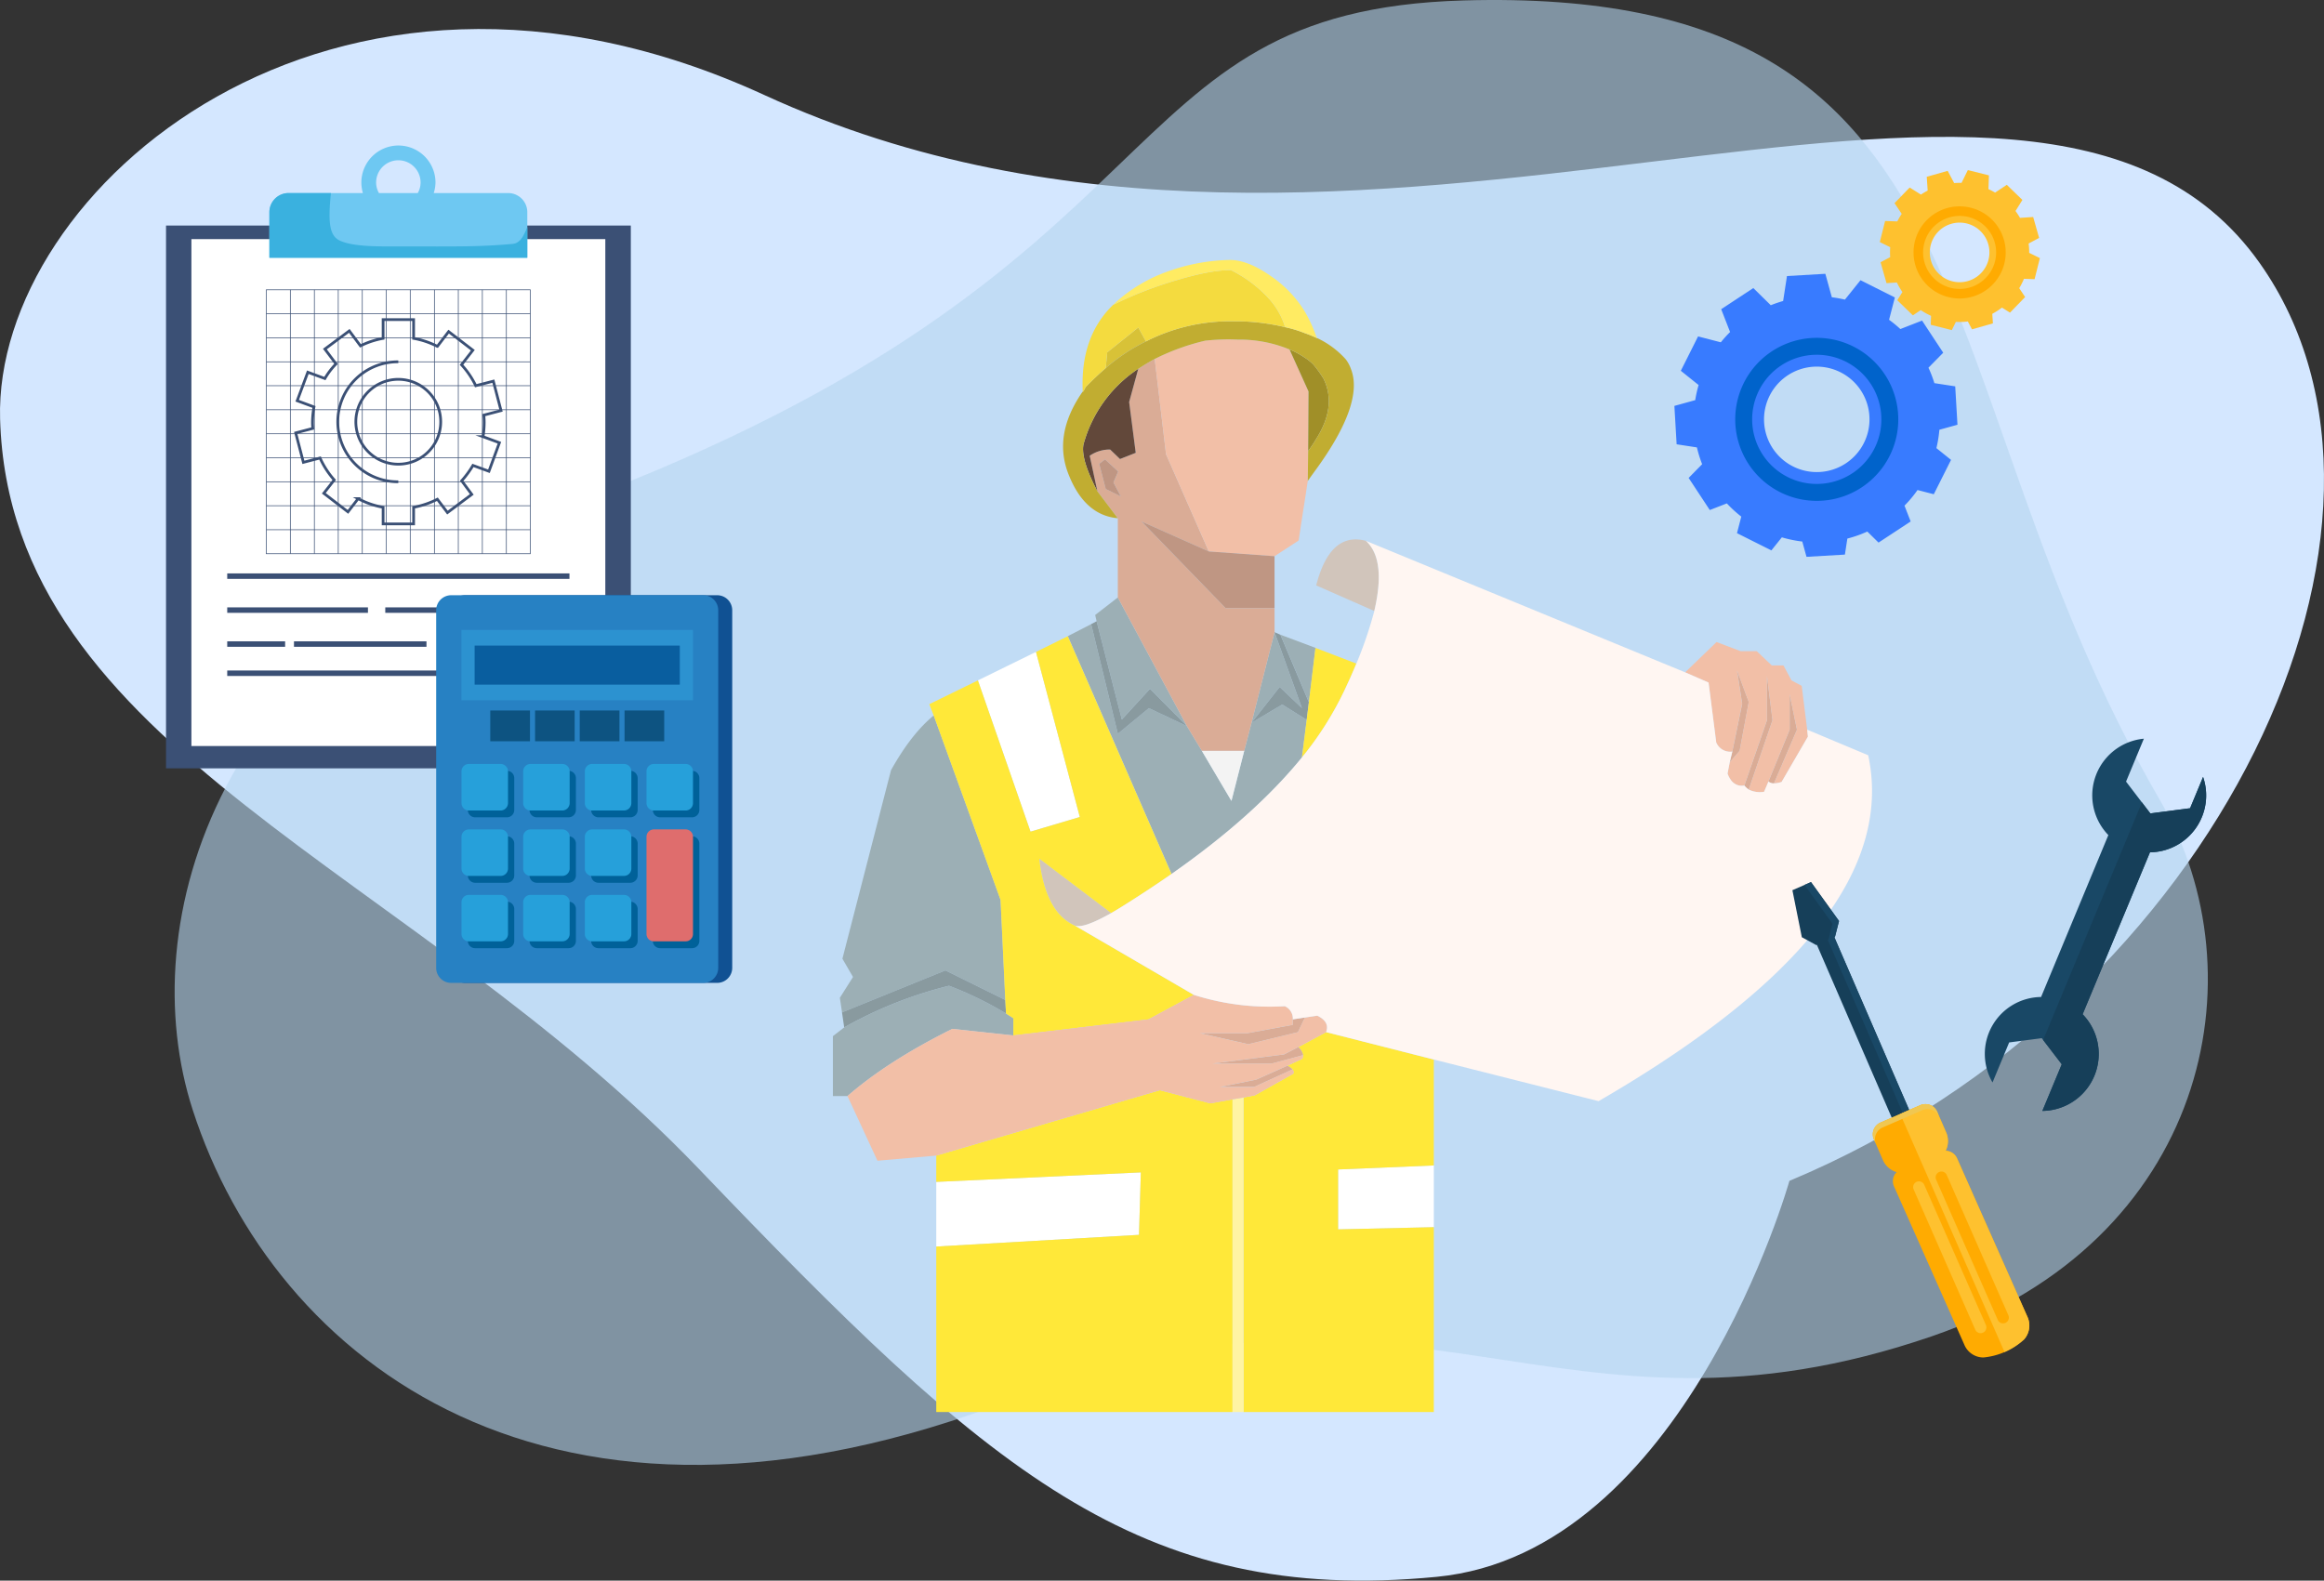 <svg xmlns="http://www.w3.org/2000/svg" width="540" height="367.324" viewBox="0 0 540 367.324">
  <rect x="0" y="0" width="540" height="367.324" fill="#333333" stroke="none"/>
  <g id="グループ_344" data-name="グループ 344" transform="translate(-972.804 -3477.168)">
    <g id="グループ_319" data-name="グループ 319">
      <path id="パス_1239" data-name="パス 1239" d="M1388.59,3751.592s-24.278,86.445-81.939,92.021c-69.434,6.717-104.7-25.1-171.464-94.809s-160.162-97.473-162.361-174.283c-1.517-52.982,76.653-121.638,177.534-75.29,139.6,64.136,294.483-35.749,347.48,39.038C1540.328,3598.223,1488.737,3709.765,1388.59,3751.592Z" fill="#d4e7ff"/>
      <path id="パス_1240" data-name="パス 1240" d="M1474.818,3663.352c23.554,40.494,10.782,102.368-53.021,124.32-86.758,29.85-120.025-21.754-213.305,14.523-107.853,41.943-172.063-8.867-190.9-67.057-14.136-43.664,5.4-109.853,88.162-140.893,145.147-54.442,122.428-114.58,207.184-116.976C1439.1,3473.7,1417.634,3565.046,1474.818,3663.352Z" fill="#b6d5ef" opacity="0.59"/>
    </g>
    <g id="グループ_323" data-name="グループ 323">
      <path id="パス_1241" data-name="パス 1241" d="M1119.38,3559.426v96.3h-108V3529.585h108v29.841" fill="#3b5075"/>
      <rect id="長方形_338" data-name="長方形 338" width="96.175" height="117.802" transform="translate(1017.279 3532.737)" fill="#fff"/>
      <g id="グループ_320" data-name="グループ 320">
        <line id="線_54" data-name="線 54" x2="79.518" transform="translate(1025.603 3611.06)" fill="none" stroke="#3b5075" stroke-miterlimit="10" stroke-width="1.271"/>
        <line id="線_55" data-name="線 55" x2="64.763" transform="translate(1025.603 3633.624)" fill="none" stroke="#3b5075" stroke-miterlimit="10" stroke-width="1.271"/>
        <line id="線_56" data-name="線 56" x2="13.451" transform="translate(1025.603 3626.844)" fill="none" stroke="#3b5075" stroke-miterlimit="10" stroke-width="1.271"/>
        <line id="線_57" data-name="線 57" x2="29.51" transform="translate(1075.611 3626.844)" fill="none" stroke="#3b5075" stroke-miterlimit="10" stroke-width="1.271"/>
        <line id="線_58" data-name="線 58" x2="32.698" transform="translate(1025.603 3618.952)" fill="none" stroke="#3b5075" stroke-miterlimit="10" stroke-width="1.271"/>
        <line id="線_59" data-name="線 59" x2="19.156" transform="translate(1062.326 3618.952)" fill="none" stroke="#3b5075" stroke-miterlimit="10" stroke-width="1.271"/>
        <line id="線_60" data-name="線 60" x2="19.183" transform="translate(1085.938 3618.952)" fill="none" stroke="#3b5075" stroke-miterlimit="10" stroke-width="1.271"/>
        <line id="線_61" data-name="線 61" x2="30.787" transform="translate(1041.112 3626.844)" fill="none" stroke="#3b5075" stroke-miterlimit="10" stroke-width="1.271"/>
        <line id="線_62" data-name="線 62" x2="12.008" transform="translate(1093.113 3633.624)" fill="none" stroke="#3b5075" stroke-miterlimit="10" stroke-width="1.271"/>
      </g>
      <g id="グループ_321" data-name="グループ 321">
        <rect id="長方形_339" data-name="長方形 339" width="61.336" height="61.336" transform="translate(1034.68 3544.515)" fill="none" stroke="#3b5075" stroke-miterlimit="10" stroke-width="0.159"/>
        <line id="線_63" data-name="線 63" x2="61.336" transform="translate(1034.68 3600.274)" fill="none" stroke="#3b5075" stroke-miterlimit="10" stroke-width="0.159"/>
        <line id="線_64" data-name="線 64" x2="61.336" transform="translate(1034.68 3594.697)" fill="none" stroke="#3b5075" stroke-miterlimit="10" stroke-width="0.159"/>
        <line id="線_65" data-name="線 65" x2="61.336" transform="translate(1034.68 3589.129)" fill="none" stroke="#3b5075" stroke-miterlimit="10" stroke-width="0.159"/>
        <line id="線_66" data-name="線 66" x2="61.336" transform="translate(1034.68 3583.552)" fill="none" stroke="#3b5075" stroke-miterlimit="10" stroke-width="0.159"/>
        <line id="線_67" data-name="線 67" x2="61.336" transform="translate(1034.68 3577.976)" fill="none" stroke="#3b5075" stroke-miterlimit="10" stroke-width="0.159"/>
        <line id="線_68" data-name="線 68" x2="61.336" transform="translate(1034.68 3572.39)" fill="none" stroke="#3b5075" stroke-miterlimit="10" stroke-width="0.159"/>
        <line id="線_69" data-name="線 69" x2="61.336" transform="translate(1034.68 3566.803)" fill="none" stroke="#3b5075" stroke-miterlimit="10" stroke-width="0.159"/>
        <line id="線_70" data-name="線 70" x2="61.336" transform="translate(1034.68 3561.254)" fill="none" stroke="#3b5075" stroke-miterlimit="10" stroke-width="0.159"/>
        <line id="線_71" data-name="線 71" x2="61.336" transform="translate(1034.68 3555.668)" fill="none" stroke="#3b5075" stroke-miterlimit="10" stroke-width="0.159"/>
        <line id="線_72" data-name="線 72" x2="61.336" transform="translate(1034.68 3550.083)" fill="none" stroke="#3b5075" stroke-miterlimit="10" stroke-width="0.159"/>
        <line id="線_73" data-name="線 73" y2="61.336" transform="translate(1090.467 3544.515)" fill="none" stroke="#3b5075" stroke-miterlimit="10" stroke-width="0.159"/>
        <line id="線_74" data-name="線 74" y2="61.336" transform="translate(1084.881 3544.515)" fill="none" stroke="#3b5075" stroke-miterlimit="10" stroke-width="0.159"/>
        <line id="線_75" data-name="線 75" y2="61.336" transform="translate(1079.295 3544.515)" fill="none" stroke="#3b5075" stroke-miterlimit="10" stroke-width="0.159"/>
        <line id="線_76" data-name="線 76" y2="61.336" transform="translate(1073.746 3544.515)" fill="none" stroke="#3b5075" stroke-miterlimit="10" stroke-width="0.159"/>
        <line id="線_77" data-name="線 77" y2="61.336" transform="translate(1068.123 3544.515)" fill="none" stroke="#3b5075" stroke-miterlimit="10" stroke-width="0.159"/>
        <line id="線_78" data-name="線 78" y2="61.336" transform="translate(1062.574 3544.515)" fill="none" stroke="#3b5075" stroke-miterlimit="10" stroke-width="0.159"/>
        <line id="線_79" data-name="線 79" y2="61.336" transform="translate(1056.988 3544.515)" fill="none" stroke="#3b5075" stroke-miterlimit="10" stroke-width="0.159"/>
        <line id="線_80" data-name="線 80" y2="61.336" transform="translate(1051.402 3544.515)" fill="none" stroke="#3b5075" stroke-miterlimit="10" stroke-width="0.159"/>
        <line id="線_81" data-name="線 81" y2="61.336" transform="translate(1045.852 3544.515)" fill="none" stroke="#3b5075" stroke-miterlimit="10" stroke-width="0.159"/>
        <line id="線_82" data-name="線 82" y2="61.336" transform="translate(1040.266 3544.515)" fill="none" stroke="#3b5075" stroke-miterlimit="10" stroke-width="0.159"/>
      </g>
      <g id="グループ_322" data-name="グループ 322">
        <path id="パス_1242" data-name="パス 1242" d="M1085.313,3575.431a16.531,16.531,0,0,0-.092-1.792l4-1.047-1.782-6.845-4.088,1.057a20.264,20.264,0,0,0-3.308-4.87l2.628-3.381-5.623-4.318-2.619,3.427a19.658,19.658,0,0,0-5.521-1.856v-4.364h-7.084v4.364a19.48,19.48,0,0,0-5.264,1.737l-2.591-3.482-5.678,4.226,2.591,3.445a17.479,17.479,0,0,0-2.591,3.4l-3.96-1.461-2.471,6.624,3.9,1.442a20.357,20.357,0,0,0-.349,3.694c0,.432.037.873.065,1.3l-3.96,1.039,1.782,6.844,3.868-1.01a20.151,20.151,0,0,0,3.3,5.1l-2.425,3.1,5.614,4.318,2.37-3.078a18.947,18.947,0,0,0,5.8,2.012v3.859h7.084v-3.859a19.958,19.958,0,0,0,5.521-1.865l2.343,3.1,5.651-4.227-2.343-3.16a22.956,22.956,0,0,0,2.618-3.574l3.712,1.36,2.435-6.634-3.8-1.405A21.746,21.746,0,0,0,1085.313,3575.431Zm-19.965,9.61a9.859,9.859,0,1,1,9.858-9.849A9.837,9.837,0,0,1,1065.348,3585.041Z" fill="none" stroke="#3b5075" stroke-miterlimit="10" stroke-width="0.636"/>
        <path id="パス_1243" data-name="パス 1243" d="M1065.348,3589.129a13.938,13.938,0,1,1,0-27.875" fill="none" stroke="#3b5075" stroke-miterlimit="10" stroke-width="0.636"/>
      </g>
      <path id="パス_1244" data-name="パス 1244" d="M1090.871,3522.033h-17.282a8.508,8.508,0,0,0,.405-2.527,8.614,8.614,0,0,0-17.227,0,9.5,9.5,0,0,0,.349,2.527h-17.254a4.454,4.454,0,0,0-4.465,4.447v10.593h59.93V3526.48A4.446,4.446,0,0,0,1090.871,3522.033Zm-30.668-2.527a5.164,5.164,0,0,1,10.327,0,4.985,4.985,0,0,1-.652,2.527h-9.022A4.975,4.975,0,0,1,1060.2,3519.506Z" fill="#6ec8f2"/>
      <path id="パス_1245" data-name="パス 1245" d="M1091.863,3533.857c-7.919.708-13.22.579-25.706.579-4.7,0-11.163.175-14.406-1.36-2.472-1.166-2.72-4.364-2.058-11.043h-9.831a4.454,4.454,0,0,0-4.465,4.447v10.593h59.93v-7.157C1094.491,3531.992,1093.71,3533.692,1091.863,3533.857Z" fill="#3ab1df"/>
    </g>
    <g id="グループ_324" data-name="グループ 324">
      <path id="パス_1246" data-name="パス 1246" d="M1445.555,3542.05l1.232-4.9-2.484-1.222a16.027,16.027,0,0,0-.134-2.169l2.439-1.3-1.382-4.858-3.055.2a16.116,16.116,0,0,0-1.048-1.6l1.6-2.569-3.626-3.515-2.714,1.815a16.011,16.011,0,0,0-1.547-.808l.112-3.2-4.9-1.232-1.464,2.976a15.859,15.859,0,0,0-1.714.044l-1.51-2.842-4.859,1.383.214,3.211a16.139,16.139,0,0,0-1.567.923l-2.618-1.636-3.515,3.627,1.666,2.489a16.128,16.128,0,0,0-1.019,1.758l-2.838-.1-1.232,4.9,2.417,1.19a16.059,16.059,0,0,0-.006,2.311l-2.233,1.186,1.383,4.859,2.4-.159a15.935,15.935,0,0,0,1.289,2.223l-1.192,1.906,3.627,3.516,1.828-1.223a16.177,16.177,0,0,0,2.395,1.331l-.073,2.082,4.9,1.234.94-1.912a15.978,15.978,0,0,0,2.778-.093l.97,1.827,4.858-1.383-.148-2.223a16.037,16.037,0,0,0,2.248-1.445l1.871,1.169,3.516-3.626-1.372-2.049a16.222,16.222,0,0,0,1.1-2.185Zm-15.521.439a6.926,6.926,0,1,1,4.766-8.556A6.925,6.925,0,0,1,1430.034,3542.489Z" fill="#fec12f"/>
      <path id="パス_1247" data-name="パス 1247" d="M1425.206,3525.531a10.707,10.707,0,1,0,13.23,7.366A10.707,10.707,0,0,0,1425.206,3525.531Zm5.256,18.459a8.485,8.485,0,1,1,5.837-10.484A8.485,8.485,0,0,1,1430.462,3543.99Z" fill="#ffab01"/>
    </g>
    <g id="グループ_325" data-name="グループ 325">
      <path id="パス_1248" data-name="パス 1248" d="M1427.637,3575.877l-.522-8.923-4.841-.745a28.535,28.535,0,0,0-1.378-3.589l3.429-3.483-4.913-7.465-5.047,1.965a28.391,28.391,0,0,0-2.621-2.152l1.346-5.187-7.987-4.008-3.615,4.506a29.016,29.016,0,0,0-3.041-.545l-1.508-5.454-8.918.522-.892,5.8a28.925,28.925,0,0,0-2.87.984l-4.057-3.992-7.464,4.912,2.065,5.306a28.318,28.318,0,0,0-2.153,2.39l-5.287-1.372-4.007,7.987,4.133,3.315a28.8,28.8,0,0,0-.786,3.51l-4.841,1.338.521,8.921,4.712.723a28.4,28.4,0,0,0,1.216,3.906l-3.138,3.186,4.913,7.464,3.965-1.542a28.271,28.271,0,0,0,3.356,3.068l-1,3.849,7.986,4.007,2.436-3.034a28.794,28.794,0,0,0,4.748.975l.982,3.552,8.921-.519.572-3.724a28.346,28.346,0,0,0,4.637-1.632l2.607,2.567,7.464-4.911-1.431-3.674a28.356,28.356,0,0,0,3.028-3.632l3.778.98,4.008-7.986-3.4-2.73a28.745,28.745,0,0,0,.693-4.271Zm-25.957,8.982a12.253,12.253,0,1,1,3.5-16.97A12.251,12.251,0,0,1,1401.68,3584.859Z" fill="#387bff"/>
      <path id="パス_1249" data-name="パス 1249" d="M1384.529,3558.8a18.942,18.942,0,1,0,26.235,5.408A18.942,18.942,0,0,0,1384.529,3558.8Zm18.669,28.36a15.011,15.011,0,1,1,4.284-20.79A15.01,15.01,0,0,1,1403.2,3587.164Z" fill="#0063cb"/>
    </g>
    <g id="グループ_337" data-name="グループ 337">
      <path id="パス_1250" data-name="パス 1250" d="M1142.943,3702.1a3.5,3.5,0,0,1-3.5,3.485h-58.584a3.481,3.481,0,0,1-3.478-3.485v-83.12a3.486,3.486,0,0,1,3.478-3.485h58.584a3.5,3.5,0,0,1,3.5,3.485Z" fill="#105193"/>
      <path id="パス_1251" data-name="パス 1251" d="M1139.688,3702.1a3.481,3.481,0,0,1-3.478,3.485h-58.557a3.486,3.486,0,0,1-3.5-3.485v-83.12a3.49,3.49,0,0,1,3.5-3.485h58.557a3.486,3.486,0,0,1,3.478,3.485Z" fill="#2781c3"/>
      <g id="グループ_336" data-name="グループ 336">
        <rect id="長方形_340" data-name="長方形 340" width="53.793" height="16.347" transform="translate(1080.035 3623.564)" fill="#2c92d0"/>
        <rect id="長方形_341" data-name="長方形 341" width="47.67" height="9.076" transform="translate(1083.087 3627.2)" fill="#095e9f"/>
        <g id="グループ_334" data-name="グループ 334">
          <g id="グループ_331" data-name="グループ 331">
            <g id="グループ_329" data-name="グループ 329">
              <g id="グループ_326" data-name="グループ 326">
                <path id="パス_1252" data-name="パス 1252" d="M1092.294,3665.4a1.7,1.7,0,0,1-1.693,1.707h-7.4a1.7,1.7,0,0,1-1.693-1.707v-7.383a1.7,1.7,0,0,1,1.693-1.719h7.4a1.7,1.7,0,0,1,1.693,1.719Z" fill="#006199"/>
                <path id="パス_1253" data-name="パス 1253" d="M1106.62,3665.4a1.7,1.7,0,0,1-1.693,1.707h-7.376a1.7,1.7,0,0,1-1.713-1.707v-7.383a1.7,1.7,0,0,1,1.713-1.719h7.376a1.7,1.7,0,0,1,1.693,1.719Z" fill="#006199"/>
                <path id="パス_1254" data-name="パス 1254" d="M1120.972,3665.4a1.723,1.723,0,0,1-1.719,1.707h-7.377a1.7,1.7,0,0,1-1.712-1.707v-7.383a1.7,1.7,0,0,1,1.712-1.719h7.377a1.721,1.721,0,0,1,1.719,1.719Z" fill="#006199"/>
                <path id="パス_1255" data-name="パス 1255" d="M1135.3,3665.4a1.7,1.7,0,0,1-1.713,1.707h-7.376a1.71,1.71,0,0,1-1.719-1.707v-7.383a1.708,1.708,0,0,1,1.719-1.719h7.376a1.7,1.7,0,0,1,1.713,1.719Z" fill="#006199"/>
              </g>
              <g id="グループ_327" data-name="グループ 327">
                <path id="パス_1256" data-name="パス 1256" d="M1092.294,3680.612a1.7,1.7,0,0,1-1.693,1.706h-7.4a1.7,1.7,0,0,1-1.693-1.706v-7.389a1.706,1.706,0,0,1,1.693-1.713h7.4a1.706,1.706,0,0,1,1.693,1.713Z" fill="#006199"/>
                <path id="パス_1257" data-name="パス 1257" d="M1106.62,3680.612a1.7,1.7,0,0,1-1.693,1.706h-7.376a1.7,1.7,0,0,1-1.713-1.706v-7.389a1.705,1.705,0,0,1,1.713-1.713h7.376a1.7,1.7,0,0,1,1.693,1.713Z" fill="#006199"/>
                <path id="パス_1258" data-name="パス 1258" d="M1120.972,3680.612a1.718,1.718,0,0,1-1.719,1.706h-7.377a1.7,1.7,0,0,1-1.712-1.706v-7.389a1.705,1.705,0,0,1,1.712-1.713h7.377a1.724,1.724,0,0,1,1.719,1.713Z" fill="#006199"/>
                <path id="パス_1259" data-name="パス 1259" d="M1135.3,3695.83a1.694,1.694,0,0,1-1.713,1.694h-7.376a1.7,1.7,0,0,1-1.719-1.694v-22.607a1.711,1.711,0,0,1,1.719-1.713h7.376a1.706,1.706,0,0,1,1.713,1.713Z" fill="#006199"/>
              </g>
              <g id="グループ_328" data-name="グループ 328">
                <path id="パス_1260" data-name="パス 1260" d="M1092.294,3695.83a1.693,1.693,0,0,1-1.693,1.694h-7.4a1.693,1.693,0,0,1-1.693-1.694v-7.4a1.707,1.707,0,0,1,1.693-1.72h7.4a1.707,1.707,0,0,1,1.693,1.72Z" fill="#006199"/>
                <path id="パス_1261" data-name="パス 1261" d="M1106.62,3695.83a1.689,1.689,0,0,1-1.693,1.694h-7.376a1.693,1.693,0,0,1-1.713-1.694v-7.4a1.707,1.707,0,0,1,1.713-1.72h7.376a1.7,1.7,0,0,1,1.693,1.72Z" fill="#006199"/>
                <path id="パス_1262" data-name="パス 1262" d="M1120.972,3695.83a1.712,1.712,0,0,1-1.719,1.694h-7.377a1.693,1.693,0,0,1-1.712-1.694v-7.4a1.707,1.707,0,0,1,1.712-1.72h7.377a1.725,1.725,0,0,1,1.719,1.72Z" fill="#006199"/>
              </g>
            </g>
            <g id="グループ_330" data-name="グループ 330">
              <path id="パス_1263" data-name="パス 1263" d="M1090.844,3663.8a1.734,1.734,0,0,1-1.713,1.726h-7.4a1.717,1.717,0,0,1-1.693-1.726v-7.376a1.712,1.712,0,0,1,1.693-1.72h7.4a1.729,1.729,0,0,1,1.713,1.72Z" fill="#26a0da"/>
              <path id="パス_1264" data-name="パス 1264" d="M1105.17,3663.8a1.73,1.73,0,0,1-1.713,1.726h-7.376a1.716,1.716,0,0,1-1.713-1.726v-7.376a1.711,1.711,0,0,1,1.713-1.72h7.376a1.725,1.725,0,0,1,1.713,1.72Z" fill="#26a0da"/>
              <path id="パス_1265" data-name="パス 1265" d="M1119.5,3663.8a1.722,1.722,0,0,1-1.719,1.726h-7.377a1.716,1.716,0,0,1-1.712-1.726v-7.376a1.711,1.711,0,0,1,1.712-1.72h7.377a1.717,1.717,0,0,1,1.719,1.72Z" fill="#26a0da"/>
              <path id="パス_1266" data-name="パス 1266" d="M1133.828,3663.8a1.717,1.717,0,0,1-1.713,1.726h-7.376a1.722,1.722,0,0,1-1.719-1.726v-7.376a1.717,1.717,0,0,1,1.719-1.72h7.376a1.712,1.712,0,0,1,1.713,1.72Z" fill="#26a0da"/>
            </g>
          </g>
          <g id="グループ_332" data-name="グループ 332">
            <path id="パス_1267" data-name="パス 1267" d="M1090.844,3679.017a1.723,1.723,0,0,1-1.713,1.713h-7.4a1.706,1.706,0,0,1-1.693-1.713v-7.389a1.714,1.714,0,0,1,1.693-1.713h7.4a1.731,1.731,0,0,1,1.713,1.713Z" fill="#26a0da"/>
            <path id="パス_1268" data-name="パス 1268" d="M1105.17,3679.017a1.719,1.719,0,0,1-1.713,1.713h-7.376a1.705,1.705,0,0,1-1.713-1.713v-7.389a1.714,1.714,0,0,1,1.713-1.713h7.376a1.727,1.727,0,0,1,1.713,1.713Z" fill="#26a0da"/>
            <path id="パス_1269" data-name="パス 1269" d="M1119.5,3679.017a1.711,1.711,0,0,1-1.719,1.713h-7.377a1.705,1.705,0,0,1-1.712-1.713v-7.389a1.713,1.713,0,0,1,1.712-1.713h7.377a1.719,1.719,0,0,1,1.719,1.713Z" fill="#26a0da"/>
            <path id="パス_1270" data-name="パス 1270" d="M1133.828,3694.223a1.7,1.7,0,0,1-1.713,1.706h-7.376a1.7,1.7,0,0,1-1.719-1.706v-22.595a1.719,1.719,0,0,1,1.719-1.713h7.376a1.714,1.714,0,0,1,1.713,1.713Z" fill="#df6d6d"/>
          </g>
          <g id="グループ_333" data-name="グループ 333">
            <path id="パス_1271" data-name="パス 1271" d="M1090.844,3694.223a1.713,1.713,0,0,1-1.713,1.706h-7.4a1.7,1.7,0,0,1-1.693-1.706v-7.383a1.7,1.7,0,0,1,1.693-1.706h7.4a1.717,1.717,0,0,1,1.713,1.706Z" fill="#26a0da"/>
            <path id="パス_1272" data-name="パス 1272" d="M1105.17,3694.223a1.709,1.709,0,0,1-1.713,1.706h-7.376a1.7,1.7,0,0,1-1.713-1.706v-7.383a1.7,1.7,0,0,1,1.713-1.706h7.376a1.713,1.713,0,0,1,1.713,1.706Z" fill="#26a0da"/>
            <path id="パス_1273" data-name="パス 1273" d="M1119.5,3694.223a1.7,1.7,0,0,1-1.719,1.706h-7.377a1.7,1.7,0,0,1-1.712-1.706v-7.383a1.7,1.7,0,0,1,1.712-1.706h7.377a1.705,1.705,0,0,1,1.719,1.706Z" fill="#26a0da"/>
          </g>
        </g>
        <g id="グループ_335" data-name="グループ 335">
          <rect id="長方形_342" data-name="長方形 342" width="9.227" height="7.153" transform="translate(1086.723 3642.281)" fill="#0d5381"/>
          <rect id="長方形_343" data-name="長方形 343" width="9.201" height="7.153" transform="translate(1097.131 3642.281)" fill="#0d5381"/>
          <rect id="長方形_344" data-name="長方形 344" width="9.227" height="7.153" transform="translate(1107.512 3642.281)" fill="#0d5381"/>
          <rect id="長方形_345" data-name="長方形 345" width="9.22" height="7.153" transform="translate(1117.921 3642.281)" fill="#0d5381"/>
        </g>
      </g>
    </g>
    <g id="グループ_338" data-name="グループ 338">
      <g id="Layer0_0_MEMBER_1_FILL" data-name="Layer0 0 MEMBER 1 FILL">
        <path id="パス_1274" data-name="パス 1274" d="M1275.321,3641.737l-6.366-17.656-5.348,21.052,6.536-8.319,5.178,4.923M1206.4,3709.56l-1.1-23.258-15.534-42.867q-5.263,4.329-9.931,12.733l-11.29,43.8,2.462,4.244-3.056,4.838.509,3.4,24.022-9.762,13.922,6.875m-12.309,6.706,14.176,1.528V3713.8l-1.7-1.1a82.935,82.935,0,0,0-13.242-6.451,96.719,96.719,0,0,0-24.362,9.677l-2.631,2.037v13.921h3.4q9.337-8.148,24.362-15.619m84.376-88.535-8.149-3.055,6.621,15.7,1.528-12.648m-52.119-5.517-5.433,2.8,24.107,55.26q19.185-13.411,30.3-27.078l1.1-8.743-5.688-3.565-7.13,4.244-1.7,6.536-2.971,11.629-6.875-11.629-3.481-5.772-8.828-4.16-7.215,5.942-6.2-25.465m.933-2.122.34,1.443,5.857,22.834,6.536-7.131,8.573,8.659-16.043-29.88Z" fill="#9cafb5"/>
        <path id="パス_1275" data-name="パス 1275" d="M1190.351,3751.833v15.025l47.111-2.717.425-14.515-47.536,2.207m115.614,10.526v-14.346l-22.24.934v13.921l22.24-.509m-92.44-133.694-13.5,6.621,12.224,35.142,11.459-3.4Z" fill="#fff"/>
        <path id="パス_1276" data-name="パス 1276" d="M1221.844,3691.9a3.66,3.66,0,0,0,.679.34q1.867.849,8.488-2.886l-16.722-12.648q1.358,11.885,7.555,15.194m70.284-72.746q2.8-11.969-1.952-16.3-8.319-2.207-11.544,10.356Z" fill="#d1c5bb"/>
        <path id="パス_1277" data-name="パス 1277" d="M1193.322,3706.25a82.935,82.935,0,0,1,13.242,6.451l-.169-3.141-13.922-6.875-24.022,9.762.509,3.48a96.719,96.719,0,0,1,24.362-9.677m76.991-81.574-1.358-.595,6.366,17.656-5.178-4.923-6.536,8.319,7.13-4.244,5.688,3.565.509-4.075-6.621-15.7m-42.7-3.141-1.273.679,6.2,25.465,7.215-5.942,8.828,4.16-8.573-8.659-6.536,7.131Z" fill="#899a9f"/>
        <path id="パス_1278" data-name="パス 1278" d="M1259.193,3805.311v-72.662l-5.178.934-11.714-3.056-51.95,15.194v6.112l47.536-2.207-.425,14.515-47.111,2.717v38.453h68.842m21.731-88.281-6.452,3.481a3.308,3.308,0,0,1,1.1,1.867,2.275,2.275,0,0,1-.17.849l-3.48,1.613a3.563,3.563,0,0,1,1.188.849.877.877,0,0,1,.17,1.018l-8.913,5.008-2.631.51v73.086h44.225v-42.952l-22.24.509v-13.921l22.24-.934V3723.4l-25.041-6.367m4.329-79.537q1.527-3.225,2.716-6.112l-9.507-3.65-1.528,12.648-.509,4.075-1.1,8.743a76.259,76.259,0,0,0,9.932-15.7m-64.343-12.478-7.385,3.65,10.186,38.368-11.459,3.4-12.224-35.142-11.29,5.518,1.019,2.631,15.534,42.867,1.1,23.258.169,3.141,1.7,1.1v3.989l31.407-3.735,10.526-5.687-27.672-16.128a3.66,3.66,0,0,1-.679-.34q-6.2-3.311-7.555-15.194l16.722,12.648q1.613-.934,3.48-2.122,5.519-3.48,10.526-6.961Z" fill="#ffe839"/>
        <path id="パス_1279" data-name="パス 1279" d="M1271.926,3724.84l-7.216,3.225-8.4,1.7h7.894l8.913-4.074a3.563,3.563,0,0,0-1.188-.849m3.65-2.462a3.308,3.308,0,0,0-1.1-1.867l-3.31,1.7-16.638,2.123h13.752l7.3-1.953m-2.377-8.319v1.274l-10.611,1.952h-10.95l11.205,2.547,11.544-2.8,1.613-3.4-2.8.424m103.814-62.39,2.122-11.375-2.716-7.3,1.188,7.725-2.291,11.12-.6,2.461,2.292-2.631m6.367-7.13-5.263,15.194a5.392,5.392,0,0,0,1.018.934l5.518-16.128-1.273-10.271v10.271m.339,14.26a1.923,1.923,0,0,0,1.273.425l5.348-12.478-1.7-8.234v8.234l-4.924,12.053m-146.426-95.92-2.122,7.725,1.527,11.8-3.65,1.443-2.291-2.207a8.263,8.263,0,0,0-4.754,1.443l1.783,8.234,4.753,6.281v18.42l16.043,29.88,3.481,5.772h9.846l1.7-6.536,5.348-21.052v-5.6H1257.58l-19.523-20.118,15.619,6.961-9.932-22.58-2.632-22.155q-2.037,1.1-3.819,2.292m-9.083,22.07,1.358-1.018,3.056,2.8-1.1,2.547,1.7,3.225-3.48-1.7Z" fill="#daac96"/>
        <path id="パス_1280" data-name="パス 1280" d="M1261.74,3732.225l-2.547.424v72.662h2.547Z" fill="#fff4a3"/>
        <path id="パス_1281" data-name="パス 1281" d="M1274.472,3720.511l6.452-3.481q.933-2.376-2.038-3.82l-2.886.425-1.613,3.4-11.544,2.8-11.205-2.547h10.95l10.611-1.952v-1.274a3.13,3.13,0,0,0-1.867-3.055,57.929,57.929,0,0,1-21.137-2.632l-10.526,5.687-31.407,3.735-14.176-1.528q-15.024,7.47-24.362,15.619l6.961,15.025,13.666-1.189,51.95-15.194,11.714,3.056,5.178-.934,2.547-.424,2.631-.51,8.913-5.008a.877.877,0,0,0-.17-1.018l-8.913,4.074h-7.894l8.4-1.7,7.216-3.225,3.48-1.613a2.275,2.275,0,0,0,.17-.849l-7.3,1.953h-13.752l16.638-2.123,3.31-1.7m97.194-94.138-7.3,7.046,5.433,2.376,1.783,13.922a3.522,3.522,0,0,0,3.735,2.122l2.291-11.12-1.188-7.725,2.716,7.3-2.122,11.375-2.292,2.631-.509,2.632a5.093,5.093,0,0,0,.679,1.358,3.114,3.114,0,0,0,3.226,1.443l5.263-15.194v-10.271l1.273,10.271-5.518,16.128a5.841,5.841,0,0,0,3.566.509l1.018-2.377,4.924-12.053v-8.234l1.7,8.234-5.348,12.478a5.734,5.734,0,0,0,1.783-.34l6.112-10.526-.17-1.612-1.273-10.187-2.377-1.273-1.868-3.48h-2.716L1381,3628.5h-3.735l-5.6-2.122m-118.839-70.03a52.617,52.617,0,0,0-11.715,4.244l2.632,22.155,9.932,22.58,15.279,1.1,5.6-3.65,1.019-6.706.339-2.122.764-5.008.085-6.961.085-13.836-4.414-9.762a30.6,30.6,0,0,0-11.544-2.292h-.594a48.064,48.064,0,0,0-7.47.255" fill="#f2bfa7"/>
        <path id="パス_1282" data-name="パス 1282" d="M1258.938,3663.3l2.971-11.629h-9.846Z" fill="#f3f3f3"/>
        <path id="パス_1283" data-name="パス 1283" d="M1287.969,3631.381q-1.188,2.887-2.716,6.112a76.259,76.259,0,0,1-9.932,15.7q-11.12,13.667-30.3,27.078-5.008,3.48-10.526,6.961-1.867,1.188-3.48,2.122-6.621,3.735-8.488,2.886l27.672,16.128a57.929,57.929,0,0,0,21.137,2.632,3.13,3.13,0,0,1,1.867,3.055l2.8-.424,2.886-.425q2.971,1.443,2.038,3.82l25.041,6.367,38.283,9.677q71.049-41.171,62.645-80.386l-14.176-5.942.17,1.612-6.112,10.526a5.734,5.734,0,0,1-1.783.34,1.923,1.923,0,0,1-1.273-.425l-1.018,2.377a5.841,5.841,0,0,1-3.566-.509,5.392,5.392,0,0,1-1.018-.934,3.114,3.114,0,0,1-3.226-1.443,5.093,5.093,0,0,1-.679-1.358l.509-2.632.6-2.461a3.522,3.522,0,0,1-3.735-2.122l-1.783-13.922-5.433-2.376-74.189-30.559q4.753,4.329,1.952,16.3A94.932,94.932,0,0,1,1287.969,3631.381Z" fill="#fff6f2"/>
        <path id="パス_1284" data-name="パス 1284" d="M1277.953,3561.861a11.1,11.1,0,0,0-2.038-1.613,18.652,18.652,0,0,0-3.48-1.868l4.414,9.762-.085,13.836a30.1,30.1,0,0,0,1.868-2.8q4.838-7.64,1.7-14.006A26.221,26.221,0,0,0,1277.953,3561.861Z" fill="#a08f28"/>
        <path id="パス_1285" data-name="パス 1285" d="M1253.676,3605.322l-15.619-6.961,19.523,20.118h11.375v-12.054l-15.279-1.1m-24.108-21.391-1.358,1.018,1.528,5.857,3.48,1.7-1.7-3.225,1.1-2.547Z" fill="#bf9683"/>
        <path id="パス_1286" data-name="パス 1286" d="M1235.171,3570.6l2.122-7.725a30.7,30.7,0,0,0-12.733,17.571q-.68,3.4,3.226,10.866l-1.783-8.234a8.263,8.263,0,0,1,4.754-1.443l2.291,2.207,3.65-1.443Z" fill="#62483a"/>
        <path id="パス_1287" data-name="パス 1287" d="M1230.077,3559.059l-.339,3.65a42.5,42.5,0,0,1,9.337-6.2l-1.782-3.226Z" fill="#d8c237"/>
        <path id="パス_1288" data-name="パス 1288" d="M1241.112,3560.587a52.617,52.617,0,0,1,11.715-4.244,48.064,48.064,0,0,1,7.47-.255h.594a30.6,30.6,0,0,1,11.544,2.292,18.652,18.652,0,0,1,3.48,1.868,11.1,11.1,0,0,1,2.038,1.613,26.221,26.221,0,0,1,2.376,3.31q3.141,6.366-1.7,14.006a30.1,30.1,0,0,1-1.868,2.8l-.085,6.961q1.019-1.443,1.953-2.716,11.205-15.45,8.064-23.344a8.314,8.314,0,0,0-1.189-2.207,20.676,20.676,0,0,0-6.621-4.923.342.342,0,0,1-.254-.085q-1.273-.594-2.717-1.1a27.764,27.764,0,0,0-4.5-1.359,49.437,49.437,0,0,0-10.525-1.358H1259.7a43.022,43.022,0,0,0-20.627,4.669,42.5,42.5,0,0,0-9.337,6.2q-2.378,2.039-4.669,4.415-.678,1.358-.679,1.018-7.046,10.1-3.225,19.439,3.735,9.337,11.374,10.016l-4.753-6.281q-3.906-7.47-3.226-10.866a30.7,30.7,0,0,1,12.733-17.571Q1239.075,3561.691,1241.112,3560.587Z" fill="#c1ad31"/>
        <path id="パス_1289" data-name="パス 1289" d="M1246.885,3542.082a90.869,90.869,0,0,0-15.449,5.942q-7.64,7.386-7.046,20.118,0,.34.679-1.018,2.292-2.377,4.669-4.415l.339-3.65,7.216-5.772,1.782,3.226a43.022,43.022,0,0,1,20.627-4.669h1.189a49.437,49.437,0,0,1,10.525,1.358,17.584,17.584,0,0,0-4.329-7.215,30.056,30.056,0,0,0-8.234-6.027Q1254.44,3539.876,1246.885,3542.082Z" fill="#f4db3f"/>
        <path id="パス_1290" data-name="パス 1290" d="M1244.253,3540.215a35.858,35.858,0,0,0-11.714,6.791l-1.1,1.018a90.869,90.869,0,0,1,15.449-5.942q7.554-2.206,11.968-2.122a30.056,30.056,0,0,1,8.234,6.027,17.584,17.584,0,0,1,4.329,7.215,27.764,27.764,0,0,1,4.5,1.359q1.443.508,2.717,1.1a.342.342,0,0,0,.254.085,4.086,4.086,0,0,1-.254-.424,33.178,33.178,0,0,0-2.717-5.858,27.154,27.154,0,0,0-7.724-8.064q-5.519-3.9-9.762-3.819A44.88,44.88,0,0,0,1244.253,3540.215Z" fill="#ffeb62"/>
      </g>
    </g>
    <g id="グループ_342" data-name="グループ 342">
      <path id="パス_1291" data-name="パス 1291" d="M1400.116,3691.207l-6.513-9.045-4.321,1.883,2.194,10.928,3.365,1.833.133-.058,20.492,47.32,4.06-1.768-20.494-47.323.133-.055Z" fill="#163f59"/>
      <path id="パス_1292" data-name="パス 1292" d="M1399.166,3694.923l.951-3.716-6.513-9.045-1.5.655,6.492,9.019-.95,3.716-.133.055,20.494,47.323-1.07.466.013.029,2.577-1.123-20.494-47.323Z" fill="#194866"/>
      <g id="グループ_341" data-name="グループ 341">
        <path id="パス_1293" data-name="パス 1293" d="M1427.529,3746.347a2.964,2.964,0,0,0-2.634-1.739,5.091,5.091,0,0,0,.206-4.047c-.262-.6-.481-1.1-.666-1.525-.648-1.482-.86-1.974-.86-1.974-.186-.424-.407-.931-.666-1.528a2.969,2.969,0,0,0-3.887-1.529q-4.641,2.024-9.281,4.043a2.966,2.966,0,0,0-1.531,3.887c.262.6.482,1.106.666,1.528l.86,1.974c.186.426.406.93.665,1.531a5.056,5.056,0,0,0,3.1,2.6,2.955,2.955,0,0,0-.621,3.28c4.222,9.513,12.239,27.563,16.463,37.075a4.811,4.811,0,0,0,4.315,2.714,16.193,16.193,0,0,0,9.452-4.194,4.851,4.851,0,0,0,.883-5.027C1439.768,3773.914,1431.752,3755.863,1427.529,3746.347Z" fill="#ffab01"/>
        <path id="パス_1294" data-name="パス 1294" d="M1424.9,3744.608a5.091,5.091,0,0,0,.206-4.047c-.262-.6-.481-1.1-.666-1.525-.648-1.482-.86-1.974-.86-1.974-.186-.424-.407-.931-.666-1.528a2.969,2.969,0,0,0-3.887-1.529q-2.349,1.023-4.688,2.042l24.232,55.333a16.221,16.221,0,0,0,4.54-2.933,4.851,4.851,0,0,0,.883-5.027c-4.221-9.506-12.237-27.557-16.46-37.073A2.964,2.964,0,0,0,1424.9,3744.608Z" fill="#fec12f"/>
        <g id="グループ_339" data-name="グループ 339">
          <path id="パス_1295" data-name="パス 1295" d="M1434.249,3785.11a1.349,1.349,0,0,1-.7,1.77h0a1.345,1.345,0,0,1-1.772-.695l-14.323-32.6a1.344,1.344,0,0,1,.691-1.772h0a1.351,1.351,0,0,1,1.773.7Z" fill="#fec12f"/>
          <path id="パス_1296" data-name="パス 1296" d="M1439.468,3782.832a1.347,1.347,0,0,1-.693,1.773h0a1.345,1.345,0,0,1-1.771-.7l-14.326-32.593a1.348,1.348,0,0,1,.7-1.773h0a1.34,1.34,0,0,1,1.769.7Z" fill="#ffab01"/>
        </g>
        <g id="グループ_340" data-name="グループ 340">
          <path id="パス_1297" data-name="パス 1297" d="M1410.239,3739.191q4.635-2.019,9.281-4.04a2.962,2.962,0,0,1,3.886,1.527c-.083-.2-.12-.279-.12-.279-.184-.424-.118-.268-.377-.865a2.969,2.969,0,0,0-3.887-1.529q-4.641,2.024-9.281,4.043a2.966,2.966,0,0,0-1.531,3.887c.262.6.194.445.378.868.046.1.08.185.121.278A2.968,2.968,0,0,1,1410.239,3739.191Z" fill="#f0c752"/>
        </g>
      </g>
    </g>
    <g id="グループ_343" data-name="グループ 343">
      <path id="パス_1298" data-name="パス 1298" d="M1456.722,3712.874l15.642-37.63a13.224,13.224,0,0,0,12.342-17.522l-3.019,7.272-9.233,1.207-5.646-7.394,4.14-9.972a13.238,13.238,0,0,0-8.252,22.4l-15.63,37.629a13.219,13.219,0,0,0-11.283,19.86l3.865-9.3,7.573-.987,4.65,6.065-4.505,10.839a13.237,13.237,0,0,0,9.356-22.458Z" fill="#194866"/>
      <path id="パス_1299" data-name="パス 1299" d="M1456.722,3712.874l15.642-37.63a13.224,13.224,0,0,0,12.342-17.522l-3.019,7.272-9.233,1.207-1.958-2.563-22.95,55.214,4.325,5.641-4.505,10.839a13.237,13.237,0,0,0,9.356-22.458Z" fill="#163f59"/>
    </g>
  </g>
</svg>
